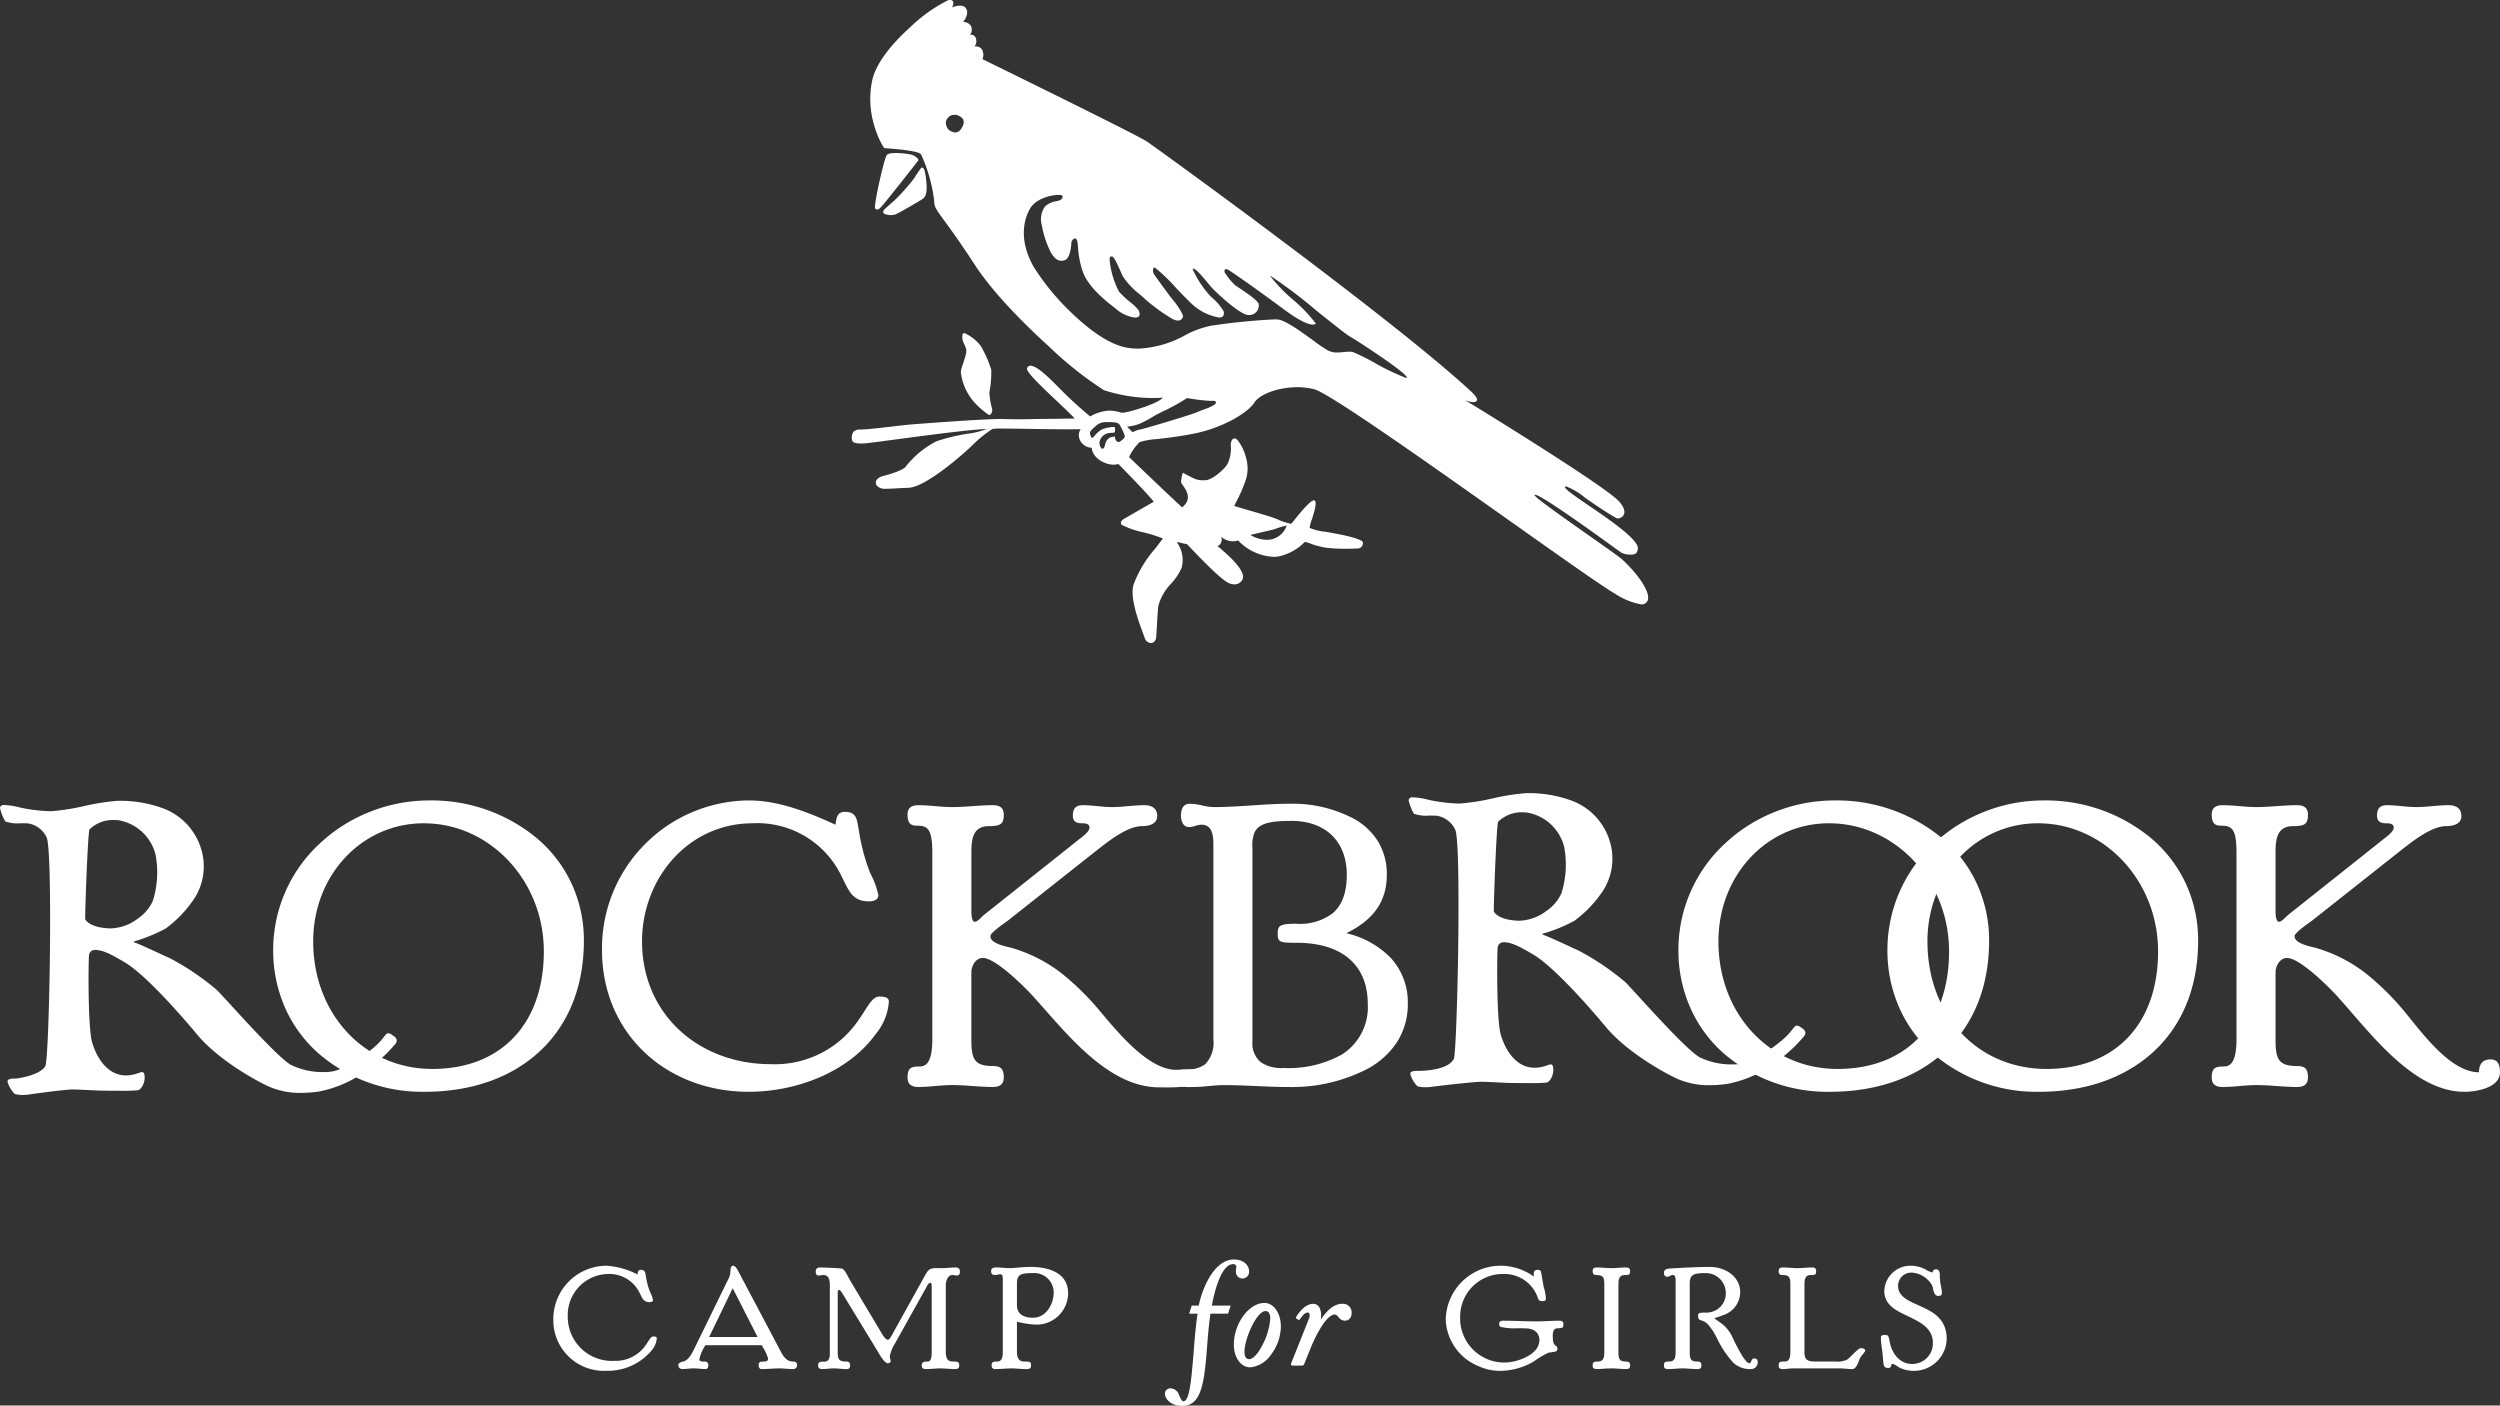 <?xml version="1.0" encoding="utf-8"?>
<svg xmlns="http://www.w3.org/2000/svg" height="179.845" viewBox="0 0 319.885 179.845" width="319.885">
  <rect x="0" y="0" width="319.885" height="179.845" fill="#333333" stroke="none"/>
  <clipPath id="a">
    <path d="m0 0h319.885v37.631h-319.885z" transform="translate(0 .346)"/>
  </clipPath>
  <clipPath id="b">
    <path d="m0 0h33v18.69h-33z" transform="translate(.696 .709)"/>
  </clipPath>
  <g fill="#fff">
    <path d="m19.388 37.28a20.306 20.306 0 0 1 -13.649-4.965 17.009 17.009 0 0 1 -4.193-5.726 18.106 18.106 0 0 1 -1.546-7.461 18.515 18.515 0 0 1 6-13.653 20.228 20.228 0 0 1 6.374-4.019 20.606 20.606 0 0 1 7.626-1.456 21.091 21.091 0 0 1 13.785 4.872 17 17 0 0 1 4.347 5.662 17.272 17.272 0 0 1 1.621 7.433c0 5.867-1.987 10.786-5.747 14.225-3.638 3.329-8.693 5.088-14.618 5.088zm-.123-34.356c-7.932 0-14.146 6.635-14.146 15.106 0 9.307 6.553 16.326 15.243 16.326 8.8 0 14.268-5.765 14.268-15.046 0-9.035-6.892-16.386-15.365-16.386z" transform="translate(34.956 102.419)"/>
    <path d="m35.059 29.848c-3.6 5-10.3 7.432-16.28 7.432-10.548 0-18.779-7.432-18.779-18.153a18.936 18.936 0 0 1 18.779-19.127c3.84 0 7.622 1.521 11.1 3.106.122-.976.244-1.645 1.219-1.645 1.584 0 1.524 1.157 1.77 2.376a25.109 25.109 0 0 0 1.458 5.483 10.443 10.443 0 0 1 1.036 2.8c0 .671-.731.793-1.218.793-2.134 0-2.562-1.4-3.415-3.047a11.923 11.923 0 0 0 -11.462-6.942c-8.292 0-14.146 7.127-14.146 15.106 0 9.381 7.316 15.716 16.462 15.716a12.948 12.948 0 0 0 11.34-5.787c1.1-1.583 1.648-2.864 2.561-2.864.854 0 1.22.184 1.22.672a7.305 7.305 0 0 1 -1.646 4.081" transform="translate(77.029 102.419)"/>
    <path d="m32.167 36.1c-6.585 0-11.987-7.108-16.012-11.554-1.157-1.28-4.876-5-6.523-5-.915 0-1.464 1.035-1.464 1.827v8.59c0 2.437.306 3.412 2.745 3.412 1.036 0 1.4.365 1.4 1.46 0 .915-.548 1.22-1.4 1.22-1.707 0-3.477-.243-5.183-.243-1.463 0-2.866.243-4.328.243-.856 0-1.4-.3-1.4-1.22 0-1.278.546-1.4 1.524-1.4.792 0 1.645-.426 1.645-3.472v-23.873c0-3.106-.61-3.472-2.011-3.472-.614 0-1.16-.181-1.16-1.401 0-.917.546-1.217 1.4-1.217 1.465 0 2.867.243 4.33.243 1.706 0 3.476-.243 5.184-.243.853 0 1.4.3 1.4 1.217 0 1.157-.365 1.462-1.89 1.462-2.071 0-2.255 1.645-2.255 3.411v7.431c0 .976.184 1.4.427 1.4.365 0 .853-.608 1.219-.913l11.885-9.441c.428-.365 1.584-1.1 1.584-1.705 0-.488-.487-.547-.974-.547-.547 0-1.157-.122-1.157-.976.004-.914.37-1.339 1.282-1.339 1.219 0 2.5.243 3.72.243 1.403 0 2.745-.243 4.145-.243.917 0 1.648.365 1.648 1.4s-1.097 1.279-1.948 1.279c-2.073 0-4.755 2.315-6.342 3.533l-10.858 8.588c-.427.307-2.2 1.525-2.2 1.95 0 1.036 2.2 1.339 2.987 1.586a19.2 19.2 0 0 1 6.342 3.349 34.652 34.652 0 0 1 4.512 4.447c2.254 2.679 6.351 7.8 9.982 7.723s3.508-.382 3.508.47c0 2.01-4.248 1.777-5.772 1.777" transform="translate(116.123 103.028)"/>
    <path d="m2.025 36.249a4.677 4.677 0 0 1 -1.341-.149c-.46-.141-.684-.4-.684-.788 0-.714.107-1.306 1.418-1.306a4 4 0 0 0 2.589-.67 3.936 3.936 0 0 0 1.056-3.183v-24.974c0-1.163-.173-2.5-1.526-2.5a2.827 2.827 0 0 0 -.791.152 2.831 2.831 0 0 1 -.793.152c-.764.002-1.036-.783-1.036-1.459 0-1.011.39-1.524 1.158-1.524a7.382 7.382 0 0 1 1.525.214 7.368 7.368 0 0 0 1.524.213c1.616 0 3.259-.108 4.848-.213s3.228-.214 4.847-.214a16.651 16.651 0 0 1 8.367 2 8.429 8.429 0 0 1 2.932 2.8 8.021 8.021 0 0 1 1.137 4.271c0 3.385-1.647 5.766-5.183 7.493a11.586 11.586 0 0 1 5.628 3.097 8.356 8.356 0 0 1 2.24 5.924 8.933 8.933 0 0 1 -1.44 5.007 10.452 10.452 0 0 1 -3.654 3.293 20.992 20.992 0 0 1 -10.029 2.361c-1.4 0-2.828-.062-4.206-.122s-2.805-.124-4.211-.124c-.64 0-1.307.062-1.951.122s-1.311.122-1.951.122h-.209zm13.038-34.056c-2.576 0-4.181.249-4.757 1.523a4.727 4.727 0 0 0 -.244 2.011v24.673a3.128 3.128 0 0 0 1.09 2.687 4.689 4.689 0 0 0 2.873.723 14.056 14.056 0 0 0 7.454-1.71 7.152 7.152 0 0 0 3.338-6.511c0-4.956-3.311-7.8-9.085-7.8-2.163 0-2.438-.064-2.438-1.156 0-1.021.234-1.28 2.377-1.28a6.938 6.938 0 0 0 4.672-1.353c1.2-1.034 1.791-2.644 1.791-4.919 0-4.25-2.71-6.888-7.071-6.888z" transform="translate(150.193 102.844)"/>
    <path d="m19.388 37.28a20.306 20.306 0 0 1 -13.65-4.965 17.007 17.007 0 0 1 -4.192-5.726 18.109 18.109 0 0 1 -1.546-7.461 18.515 18.515 0 0 1 6-13.653 20.228 20.228 0 0 1 6.374-4.019 20.61 20.61 0 0 1 7.626-1.456 21.089 21.089 0 0 1 13.785 4.872 17 17 0 0 1 4.347 5.662 17.272 17.272 0 0 1 1.621 7.433c0 5.867-1.987 10.786-5.747 14.225-3.638 3.329-8.693 5.088-14.618 5.088zm-.123-34.356c-7.932 0-14.145 6.635-14.145 15.106 0 9.307 6.552 16.326 15.241 16.326 8.8 0 14.269-5.765 14.269-15.046 0-9.035-6.892-16.386-15.365-16.386z" transform="translate(214.761 102.419)"/>
    <path d="m19.388 37.28a20.306 20.306 0 0 1 -13.65-4.965 17.007 17.007 0 0 1 -4.192-5.726 18.109 18.109 0 0 1 -1.546-7.461 18.515 18.515 0 0 1 6-13.653 20.227 20.227 0 0 1 6.374-4.019 20.613 20.613 0 0 1 7.626-1.456 21.089 21.089 0 0 1 13.786 4.872 17 17 0 0 1 4.347 5.662 17.273 17.273 0 0 1 1.621 7.433c0 5.867-1.988 10.786-5.748 14.225-3.638 3.329-8.693 5.088-14.618 5.088zm-.123-34.356c-7.931 0-14.144 6.635-14.144 15.106 0 9.46 6.41 16.326 15.242 16.326 8.8 0 14.268-5.765 14.268-15.046 0-9.035-6.893-16.386-15.366-16.386z" transform="translate(241.503 102.419)"/>
  </g>
  <g transform="translate(0 102.12)">
    <path d="m0 0h319.885v37.631h-319.885z" fill="none" transform="translate(0 .346)"/>
    <g clip-path="url(#a)" fill="#fff">
      <path d="m32.316 36.67c-6.587 0-12.135-7.676-16.159-12.122-1.16-1.28-4.877-5-6.525-5-.913 0-1.464 1.035-1.464 1.827v8.59c0 2.437.306 3.412 2.745 3.412 1.034 0 1.4.365 1.4 1.46 0 .915-.548 1.22-1.4 1.22-1.706 0-3.476-.243-5.183-.243-1.462 0-2.866.243-4.33.243-.853 0-1.4-.3-1.4-1.22 0-1.278.548-1.4 1.523-1.4.794 0 1.648-.426 1.648-3.472v-23.875c0-3.106-.61-3.472-2.013-3.472-.61 0-1.158-.181-1.158-1.401 0-.917.548-1.217 1.4-1.217 1.465 0 2.868.243 4.33.243 1.708 0 3.478-.243 5.184-.243.854 0 1.4.3 1.4 1.217 0 1.157-.368 1.462-1.889 1.462-2.075 0-2.258 1.645-2.258 3.411v7.431c0 .976.183 1.4.428 1.4.368 0 .854-.608 1.22-.913l11.885-9.441c.428-.365 1.586-1.1 1.586-1.705 0-.488-.487-.547-.974-.547-.549 0-1.16-.122-1.16-.976.004-.914.369-1.339 1.285-1.339 1.219 0 2.5.243 3.72.243 1.4 0 2.743-.243 4.143-.243.915 0 1.645.365 1.645 1.4s-1.095 1.279-1.945 1.279c-2.075 0-4.756 2.315-6.342 3.533l-10.858 8.588c-.427.307-2.2 1.525-2.2 1.95 0 1.036 2.2 1.339 2.988 1.586a19.2 19.2 0 0 1 6.339 3.349 34.578 34.578 0 0 1 4.515 4.447c2.254 2.679 5.974 8.04 9.755 8.04 0-.974.427-1.644 1.462-1.644s1.219.791 1.219 1.644c0 2.01-3.049 2.5-4.571 2.5" transform="translate(282.999 .908)"/>
      <path d="m2.908 37.632a3.1 3.1 0 0 1 -1.038-.132 3.794 3.794 0 0 1 -.911-1.559c0-.277.26-.4.861-.4h.063c.606 0 3.251-.488 3.91-1.573.274-.451.517-7.664.594-14.378.076-6.676 0-14.1-.429-14.934a3.2 3.2 0 0 0 -2.304-1.756c-.255-.023-.616-.026-1-.03a4.678 4.678 0 0 1 -1.974-.228 5.806 5.806 0 0 1 -.64-1.573.334.334 0 0 1 -.023-.256.51.51 0 0 1 .329-.278h.07a9.119 9.119 0 0 1 2.077.307 20.211 20.211 0 0 0 4 .491h.056a28.883 28.883 0 0 0 4.251-.667 28.922 28.922 0 0 1 4.266-.666h.078a16.029 16.029 0 0 1 5.418.857 8.01 8.01 0 0 1 5.28 5.68 7.558 7.558 0 0 1 -1.282 6.4 15.039 15.039 0 0 1 -3.2 3.284l-.139.109a20.2 20.2 0 0 1 -4.021 1.646s-.084.035-.082.078c0 .028.036.054.1.077.606.2 2.051.873 3.212 1.411.545.252 1.015.47 1.33.608a33.45 33.45 0 0 1 5.924 4c.28.265.993 1.043 1.9 2.029 2.322 2.537 6.209 6.783 7.632 7.607a9.278 9.278 0 0 0 4.194.926 6.074 6.074 0 0 0 1.258-.112c1.928-.422 4.762-2.6 5.619-3.443a9.106 9.106 0 0 0 .82-.929c.217-.275.348-.441.5-.475a.4.4 0 0 1 .087-.009.893.893 0 0 1 .5.233c.058.043.112.083.167.116a.806.806 0 0 1 .392.474.648.648 0 0 1 -.128.5 19.2 19.2 0 0 1 -3.1 2.954 15.061 15.061 0 0 1 -6.725 3.179 16.15 16.15 0 0 1 -2.285.173 10.062 10.062 0 0 1 -3.834-.691c-1.548-.636-6.663-3.42-9.445-6.762-1.447-1.737-6.393-7.539-9.28-9.258-1.97-1.169-2.758-1.508-3.668-1.58-.037 0-.073 0-.108 0a.749.749 0 0 0 -.783.61c-.087.337-.187 9.323.4 11.255.71 2.324 2.044 3.83 3.661 4.131a3.643 3.643 0 0 0 .663.06 4.562 4.562 0 0 0 1.336-.216c.13-.039.245-.078.347-.113a1.6 1.6 0 0 1 .376-.1h.025c.235.045.3.227.3.813-.006.626-.436 1.415-.822 1.508a20.043 20.043 0 0 1 -2.406.071c-.724 0-1.441-.006-1.869-.01h-.078c-.524-.005-1.337-.045-2.123-.083-.746-.036-1.45-.071-1.89-.075h-.017c-.953 0-5.158.574-5.719.663a4.427 4.427 0 0 1 -.673.036zm11.771-35.172a4.277 4.277 0 0 0 -3.239 1.216c-.14.548-.31 4.4-.377 6.034-.112 2.738-.187 5.388-.154 5.454.053.109.592 1.069 3.137 1.161h.149a6 6 0 0 0 3.44-1.255 5.436 5.436 0 0 0 1.919-2.261 12.224 12.224 0 0 0 .367-5.842 5.907 5.907 0 0 0 -4.9-4.5c-.115-.004-.23-.007-.342-.007z" transform="translate(0 .346)"/>
    </g>
  </g>
  <path d="m2.157 37.631a3.091 3.091 0 0 1 -1.037-.131 3.774 3.774 0 0 1 -.912-1.558c0-.281.255-.4.868-.4h.1c.651 0 3.931-.076 4.614-1.573.2-.443.456-7.037.555-14.4.043-3.241.143-13.893-.39-14.913a3.2 3.2 0 0 0 -2.301-1.756c-.255-.023-.616-.026-1-.03a4.672 4.672 0 0 1 -1.973-.228 5.8 5.8 0 0 1 -.641-1.573.335.335 0 0 1 -.023-.256.511.511 0 0 1 .329-.279h.067a9.127 9.127 0 0 1 2.08.309 20.235 20.235 0 0 0 4 .491h.056a28.944 28.944 0 0 0 4.251-.668 28.879 28.879 0 0 1 4.265-.666h.078a16.037 16.037 0 0 1 5.419.856 8.008 8.008 0 0 1 5.279 5.679 7.56 7.56 0 0 1 -1.281 6.4 15.045 15.045 0 0 1 -3.2 3.285l-.14.11a20.2 20.2 0 0 1 -4.02 1.646s-.084.034-.083.078c0 .028.036.054.1.077.606.2 2.051.873 3.212 1.411.545.252 1.016.47 1.33.609a33.48 33.48 0 0 1 5.924 4c.278.264.986 1.037 1.883 2.017 2.326 2.541 6.218 6.794 7.645 7.62a9.288 9.288 0 0 0 4.2.926 6.056 6.056 0 0 0 1.256-.112c1.926-.421 4.761-2.6 5.62-3.443a9.135 9.135 0 0 0 .82-.93c.217-.275.348-.44.5-.474a.406.406 0 0 1 .087-.009.89.89 0 0 1 .5.232c.058.043.113.084.168.117a.809.809 0 0 1 .392.476.649.649 0 0 1 -.128.5 19.134 19.134 0 0 1 -3.095 2.954 15.063 15.063 0 0 1 -6.731 3.175 16.152 16.152 0 0 1 -2.285.173 10.057 10.057 0 0 1 -3.833-.691c-1.55-.637-6.667-3.423-9.446-6.762-1.447-1.738-6.393-7.54-9.279-9.258-1.966-1.168-2.755-1.508-3.667-1.58-.036 0-.072 0-.106 0a.751.751 0 0 0 -.785.611c-.087.337-.187 9.322.4 11.255.71 2.324 2.044 3.83 3.661 4.131a3.642 3.642 0 0 0 .663.06 4.5 4.5 0 0 0 1.335-.216c.13-.039.245-.078.347-.113a1.6 1.6 0 0 1 .377-.1h.025c.235.044.3.226.3.813-.007.627-.437 1.416-.823 1.507a19.724 19.724 0 0 1 -2.4.072c-.769 0-1.538-.008-1.951-.012-.526 0-1.339-.044-2.125-.082-.748-.036-1.454-.071-1.893-.075h-.021c-.954 0-5.838.564-6.469.663a4.47 4.47 0 0 1 -.668.035zm12.521-35.171a4.275 4.275 0 0 0 -3.238 1.216c-.139.548-.31 4.4-.377 6.034-.112 2.738-.188 5.388-.155 5.454.053.109.6 1.069 3.137 1.161h.149a6 6 0 0 0 3.44-1.255 5.441 5.441 0 0 0 1.92-2.261 12.3 12.3 0 0 0 .366-5.842 5.906 5.906 0 0 0 -4.9-4.5c-.114-.004-.23-.007-.342-.007z" fill="#fff" transform="translate(180.24 101.483)"/>
  <path d="m12.641 10.764a7.331 7.331 0 0 1 -5.87 2.679 6.469 6.469 0 0 1 -6.771-6.543 6.829 6.829 0 0 1 6.772-6.9 9.947 9.947 0 0 1 4 1.12c.043-.351.088-.594.44-.594.571 0 .55.418.637.858a9.083 9.083 0 0 0 .528 1.977 3.762 3.762 0 0 1 .374 1.011c0 .241-.264.285-.44.285-.769 0-.923-.506-1.231-1.1a4.3 4.3 0 0 0 -4.133-2.5 5.253 5.253 0 0 0 -5.101 5.443 5.639 5.639 0 0 0 5.937 5.67 4.668 4.668 0 0 0 4.089-2.087c.4-.571.593-1.033.923-1.033.308 0 .44.067.44.242a2.639 2.639 0 0 1 -.595 1.473" fill="#fff" transform="translate(70.801 161.956)"/>
  <path d="m14.686 13.224c-.286 0-.576-.022-.857-.044s-.571-.044-.857-.044c-.385 0-.782.022-1.166.044s-.78.044-1.164.044c-.244 0-.353-.254-.353-.5 0-.425.272-.461.55-.461.447 0 .66-.059.66-.4a6.057 6.057 0 0 0 -.67-1.431c-.06-.108-.11-.2-.144-.261h-7.233c-.031.063-.071.14-.117.228a5.428 5.428 0 0 0 -.63 1.551c0 .222.154.309.55.309.313 0 .593.035.593.461 0 .244-.087.5-.329.5-.264 0-.527-.022-.781-.044s-.517-.044-.781-.044c-.231 0-.471.022-.7.044s-.472.044-.7.044a.5.5 0 0 1 -.55-.5c0-.228.214-.383.637-.461.7-.155 1.18-1.16 1.5-1.825.045-.094.088-.182.128-.262l4.037-8.259.048-.1a2.524 2.524 0 0 0 .327-1.088c0-.338.04-.725.351-.725.278 0 .555.518.7.8l.044.081 5.277 9.974c.382.741.8 1.407 1.648 1.407.336 0 .506.155.506.461a.489.489 0 0 1 -.524.501zm-7.717-10.346-3.013 6.239h6.2z" fill="#fff" transform="translate(86.783 161.956)"/>
  <path d="m18.071 1.033c-.2 0-.395-.066-.593-.066-.616 0-.836.834-.836 1.318v8.522c0 1.12.484 1.231.946 1.231.637 0 .77.066.77.527 0 .328-.2.439-.506.439-.637 0-1.276-.088-1.913-.088-.615 0-1.253.088-1.869.088-.308 0-.505-.111-.505-.439 0-.441.2-.527.791-.527.483 0 .483-.9.483-1.231v-8.215c0-.087 0-.637-.131-.637-.265 0-.418.331-.528.528l-4.067 7.293a4.641 4.641 0 0 0 -.638 1.624c0 .2.11.4.11.595 0 .174-.2.262-.352.262-.462 0-1.121-1.208-1.341-1.581l-4.418-7.249c-.133-.2-.309-.549-.507-.549-.088 0-.154.155-.154.286v7.644c0 .922.154 1.231 1.055 1.231.374 0 .528.11.528.527 0 .284-.133.439-.418.439-.572 0-1.122-.088-1.694-.088-.484 0-.984.083-1.471.083-.308 0-.505-.111-.505-.439 0-.441.154-.507.725-.507.373 0 .77-.088.77-1.01v-8.758c-.003-.593-.068-1.319-.836-1.319-.2 0-.4.066-.595.066-.328 0-.372-.264-.372-.528 0-.351.219-.505.549-.505s2.66.087 2.836.154c.351.132.879 1.3 1.1 1.647l3.671 6.151c.2.307.681 1.3 1.077 1.3.22 0 .506-.571.593-.747l4.174-7.516c.352-.637.572-.9 1.342-.9.461 0 .945 0 1.406-.021.378-.024.774-.068 1.147-.068.33 0 .551.154.551.505 0 .264-.044.527-.374.527" fill="#fff" transform="translate(104.376 162.176)"/>
  <g transform="translate(126.126 160.446)">
    <path d="m0 0h33v18.69h-33z" fill="none" transform="translate(.696 .709)"/>
    <g clip-path="url(#b)" fill="#fff">
      <path d="m4.506 13.07c-.318 0-.642-.022-.955-.044s-.639-.044-.958-.044c-.351 0-.7.022-1.042.044s-.693.044-1.051.044a.4.4 0 0 1 -.438-.439c0-.45.164-.526.659-.526.4 0 .769-.149.769-1.231v-9.274c0-.614-.124-.659-.329-.659a1.408 1.408 0 0 0 -.3.044 1.4 1.4 0 0 1 -.3.044c-.393.003-.561-.07-.561-.523s.472-.44.725-.44c.274 0 .559.022.834.044s.561.044.837.044c.204-.001.494-.026.834-.054.53-.045 1.189-.1 1.892-.1 1.421 0 4.728.33 4.728 3.382a4.043 4.043 0 0 1 -3.98 4 11.284 11.284 0 0 1 -2.57-.375v3.865c0 .828.3 1.231.923 1.231.74 0 .879.016.879.526-.002.407-.283.441-.596.441zm.77-12.28c-1.484 0-1.976.191-1.976 1.319v2.791c0 1.4 1.295 1.6 2.066 1.6 1.627 0 2.634-1.686 2.634-3.249a2.49 2.49 0 0 0 -2.724-2.461z" transform="translate(.696 1.664)"/>
      <path d="m3.638 12.353c.131-1.65.26-3.543.538-5.416h-1.076l.335-1.037h.89c.613-2.858 2.247-5.9 4.494-5.9 1.132 0 1.95.631 1.95 1.558a.845.845 0 1 1 -1.689 0c0-.315.055-.408.055-.593a.354.354 0 0 0 -.39-.37c-1.445-.001-2.321 3.077-2.745 5.305h2.41l-.334 1.037h-2.247c-.278 1.818-.391 3.783-.538 5.527-.352 4.026-.891 6.27-3.1 6.27-1.374-.001-2.191-.854-2.191-1.577a.691.691 0 0 1 .761-.668 1.2 1.2 0 0 1 1.04.835c.185.407.334.817.574.817.817 0 1.021-3.116 1.263-5.788" transform="translate(22.93 .709)"/>
    </g>
  </g>
  <g fill="#fff">
    <path d="m2.1 8.235c-1.2 0-2.1-1.252-2.1-2.912 0-2.687 1.931-5.323 3.9-5.323 1.205 0 2.115 1.3 2.115 3.022a6.057 6.057 0 0 1 -1.256 3.588 3.634 3.634 0 0 1 -2.659 1.625zm1.967-7.2c-1.164 0-2.71 3.576-2.71 5.212 0 .6.216.947.593.947.521 0 1.192-.741 1.794-1.981a8.572 8.572 0 0 0 .917-3.234c-.002-.596-.218-.94-.596-.94z" transform="translate(157.875 166.719)"/>
    <path d="m2.141 1.113c-.314 0-.649.352-.946.8-.055.093-.148.2-.241.129l-.242-.15a.167.167 0 0 1 -.019-.26c.521-.832 1.3-1.632 2.135-1.632 1.059 0 1.1 1.354.985 2.021.687-.981 1.559-2.021 2.729-2.021a1.1 1.1 0 0 1 1.225 1.113c0 .686-.37 1.038-.834 1.038-.837 0-.855-.778-1.338-.778-1 0-2.321 2.429-3.081 4.3l-.8 1.985a.317.317 0 0 1 -.314.242h-1.17c-.186 0-.279-.13-.2-.3l2.279-5.708c.148-.354.112-.779-.168-.779" transform="translate(165.182 166.83)"/>
    <path d="m14.377 8c-.615 0-.68.462-.68.988 0 .813.13 1.056.329 1.209.133.109.263.154.263.418 0 .241-.13.374-.483.417-.262.044-.548.066-.7.11a12.89 12.89 0 0 0 -1.8 1.077 8.524 8.524 0 0 1 -4.486 1.229 6.544 6.544 0 0 1 -2.66-.615 6.7 6.7 0 0 1 -4.16-5.933 7.038 7.038 0 0 1 7.211-6.9 7.348 7.348 0 0 1 4.066 1.385c0-.089-.02-.2-.02-.286 0-.374.108-.572.527-.572s.4.221.462.551c.109.549.174 1.076.286 1.625a6.5 6.5 0 0 1 .286 1.449c0 .329-.176.374-.463.374-.461 0-.483-.175-.615-.548a4.525 4.525 0 0 0 -4.353-2.923 5.455 5.455 0 0 0 -5.541 5.445 5.649 5.649 0 0 0 5.716 5.886c1.518 0 4.42-.989 4.42-2.834a1.38 1.38 0 0 0 -.706-1.3c-.482-.234-.744-.252-2.176-.252a7.386 7.386 0 0 1 -2.066-.175.373.373 0 0 1 -.2-.351c0-.33.2-.441.506-.441 1.451 0 2.881.089 4.333.089.967 0 1.912-.089 2.879-.089.308 0 .506.111.506.441 0 .417-.065.526-.683.526" transform="translate(184.987 161.956)"/>
    <path d="m4.288 13c-.637 0-1.274-.088-1.912-.088-.617 0-1.254.088-1.87.088-.306 0-.506-.106-.506-.435 0-.483.177-.527.682-.527.747 0 .814-.594.814-1.231v-8.607c0-.879-.11-1.231-.99-1.231-.374-.002-.506-.134-.506-.528 0-.33.2-.441.505-.441.616 0 1.253.087 1.87.087.638 0 1.275-.087 1.913-.087.308 0 .506.111.506.441 0 .5-.131.526-.681.526-.749 0-.813.592-.813 1.233v8.61c0 .879.111 1.231.99 1.231.375 0 .506.131.506.527 0 .328-.2.439-.506.439" transform="translate(203.783 162.176)"/>
    <path d="m11.1 13.07a3.1 3.1 0 0 1 -2.243-.835 13.239 13.239 0 0 1 -2.086-3.141 7.942 7.942 0 0 0 -1.097-1.694 1.916 1.916 0 0 0 -.925-.571c-.265-.066-.373-.154-.373-.616 0-.329.132-.373 1.121-.373a2.448 2.448 0 0 0 2.418-2.391 2.558 2.558 0 0 0 -2.639-2.659c-1.43 0-1.976.176-1.976 1.318v8.765c0 .922.131 1.231.988 1.231.375 0 .507.131.507.527 0 .328-.2.439-.507.439-.637 0-1.274-.088-1.912-.088-.615 0-1.252.088-1.868.088-.308 0-.508-.111-.508-.439 0-.441.11-.527.682-.527.747 0 .812-.614.812-1.231v-9.181c0-.374-.066-.66-.372-.66-.242 0-.419.219-.683.219-.308 0-.44-.2-.44-.481.001-.441.352-.55.793-.57 1.385-.091 3.56-.2 5.1-.2 1.908 0 3.87 1.186 3.87 3.273a3.141 3.141 0 0 1 -2.262 2.921c-.329.132-.725.264-1.054.374.218.176.461.329.68.5a4.453 4.453 0 0 1 1.536 1.718c.307.614 1.627 3.536 2.288 3.536.219 0 .241-.614.571-.614.351 0 .483.153.483.505a.868.868 0 0 1 -.9.856" transform="translate(212.907 162.11)"/>
    <path d="m10.334 11.752c-.13.373-.417 1.253-.9 1.253-.527 0-1.077-.088-1.605-.088h-6.029c-.44 0-.858.088-1.3.088-.3-.005-.5-.111-.5-.44 0-.462.133-.527.726-.527.4 0 .77-.132.77-1.231v-8.607c0-.879-.11-1.231-.99-1.231-.373-.002-.506-.134-.506-.528 0-.33.2-.441.506-.441.637 0 1.276.087 1.914.087.615 0 1.252-.087 1.868-.087.307 0 .505.111.505.441 0 .482-.11.526-.681.526-.748 0-.812.592-.812 1.233v8.676c0 1.121.616 1.164 1.583 1.164h2.4a2.749 2.749 0 0 0 1.5-.264c.329-.22 1.407-1.45 1.692-1.45.33 0 .594.088.594.33 0 .175-.572.658-.726 1.1" transform="translate(227.588 162.176)"/>
    <path d="m4.419 13.444a4.345 4.345 0 0 1 -1.978-.374c-.243-.131-.7-.5-.969-.5-.132 0-.132.131-.176.264-.021.132-.111.241-.352.241-.548 0-.572-.264-.637-.746-.022-.263-.045-.55-.066-.812-.065-.797-.241-1.567-.241-2.357 0-.242.285-.307.461-.307.417 0 .528.043.636.724.308 1.779 1.408 2.988 2.859 2.988a2.63 2.63 0 0 0 2.7-2.681c0-1.844-1.517-2.614-3.056-3.361-1.578-.746-3.161-1.471-3.161-3.271a3.342 3.342 0 0 1 3.431-3.252 4.085 4.085 0 0 1 1.824.462 3.623 3.623 0 0 0 .835.395c.11 0 .11-.132.177-.241a.381.381 0 0 1 .351-.154c.352 0 .484.307.484.615a6.909 6.909 0 0 0 .111 1.361 6.739 6.739 0 0 1 .154.923c0 .4-.088.5-.484.5-.592 0-.592-.922-.747-1.318a3.261 3.261 0 0 0 -2.618-1.665 1.7 1.7 0 0 0 -1.757 1.693c0 1.493 1.56 2 3.123 2.723s3.1 1.67 3.1 4.086a4.194 4.194 0 0 1 -4 4.064" transform="translate(240.665 161.956)"/>
    <path d="m.463 0a5.512 5.512 0 0 1 2.079 1.636 14.917 14.917 0 0 1 1.358 3.064 14.718 14.718 0 0 1 -.24 2.893 8.941 8.941 0 0 0 .351 2.114c.066.394-.173.787-.393.787a10.724 10.724 0 0 1 -1.777-1.509 7.021 7.021 0 0 1 -1.84-4c.022-.622.871-2.316.674-2.973s-.48-.912-.48-1.369 0-.6.268-.642" transform="translate(122.94 42.616)"/>
    <path d="m38.3 82.286a.893.893 0 0 1 -.821-.651c-.04-.128-.12-.34-.22-.608-.55-1.466-1.694-4.517-1.223-6.2a14.9 14.9 0 0 1 2.779-4.627c.325-.424.661-.861.984-1.3a17.916 17.916 0 0 0 -2.424-.77 11.158 11.158 0 0 1 -2.867-.988c-.2-.349-.006-.559.4-.8s3.7-2.126 3.73-2.145c-.8-1-2.852-3.109-4.354-4.648l-.177-.181a2.038 2.038 0 0 1 -.612.089c-1.236 0-2.754-.961-2.784-2.154a1.8 1.8 0 0 1 -1.5-.943 1.412 1.412 0 0 1 .065-1.442c-.484.01-1.011.014-1.61.014-1.373 0-2.975-.023-4.5-.047l-.4-.006c-1.328-.021-2.581-.04-3.459-.04a7.1 7.1 0 0 0 -1.307.048 14.537 14.537 0 0 0 -2.484 2c-.846.843-5.96 5.444-8.256 5.527-.643.023-1.176.052-1.646.077-.516.028-.923.05-1.242.05a1.623 1.623 0 0 1 -.8-.127c-.4-.243-.48-.38-.5-.614-.018-.194.048-.674 1.045-.925.925-.231 2.566-.754 2.846-1.249a11.843 11.843 0 0 1 3.873-3.168 24.409 24.409 0 0 1 3.944-.955 10.579 10.579 0 0 0 2.464-.6c-1.7 0-7.953.836-12.094 1.388-1.752.234-3.017.4-3.328.426-.262.02-.482.03-.672.03-.746 0-1.093-.152-1.127-.493a1.261 1.261 0 0 1 .19-1 1.141 1.141 0 0 1 .877-.291c.747 0 2.919-.253 4.505-.438.808-.094 1.5-.175 1.826-.2 1.021-.085 9.244-.717 11.673-.717.134 0 .249 0 .342.006.518.023 1.085.035 1.731.035.732 0 1.443-.015 2.015-.027.424-.009.791-.017 1.07-.017.954 0 4.237-.052 4.27-.052-.528-.574-1.416-1.414-2.356-2.3-1.8-1.7-3.832-3.623-3.748-4.09a.463.463 0 0 1 .326-.36.649.649 0 0 1 .1-.008c.836 0 2.309 1.468 3.493 2.648a51.318 51.318 0 0 0 4.163 3.843 5.319 5.319 0 0 1 2.482-.745 5.409 5.409 0 0 1 1.444.243l.081.022a.37.37 0 0 0 .09.009c.727 0 4.578-1.155 5.2-1.931-.428.03-.859.044-1.279.044a20.53 20.53 0 0 1 -6.256-1 46.3 46.3 0 0 1 -7.022-5.577c-2.445-2.214-6.929-6.514-9.488-10.441-1.953-3-3.216-4.722-3.971-5.752-1-1.368-1.24-1.693-1.24-2.417a19.889 19.889 0 0 0 -1.688-6c-.379-.44-3.05-.66-4.191-.753-.312-.026-.518-.043-.532-.052a10.473 10.473 0 0 1 -1.177-2.6 11.7 11.7 0 0 1 -.347-6.049c.561-2.5 2.937-5.063 4.831-6.777a19.735 19.735 0 0 1 4.87-3.477 1.274 1.274 0 0 1 .27-.033.384.384 0 0 1 .351.153c.15.238-.036.671-.1.8a2.706 2.706 0 0 1 1.008-.226.964.964 0 0 1 .622.173c.271.251.6.833-.214 1.921a1.106 1.106 0 0 1 1.018.536 1.108 1.108 0 0 1 -.13 1.09h.03.051a.642.642 0 0 1 .645.406 1.164 1.164 0 0 1 -.152 1.091h.024.061a.98.98 0 0 1 .852.364 1.417 1.417 0 0 1 .071 1.256c.178.089.788.388 1.71.842 5 2.458 18.291 8.987 19.371 9.729 1.7 1.167 31.448 22.688 41.438 31.952.579.537.857.974.744 1.167a.558.558 0 0 1 -.493.205 3.054 3.054 0 0 1 -1.075-.289c1.785 1.065 17.991 11.036 19.741 12.97.682.754.749 1.264.685 1.56a.86.86 0 0 1 -.777.634.6.6 0 0 1 -.3-.082c-1.5-.86-2.86-1.812-3.955-2.577a8.427 8.427 0 0 0 -2.408-1.438.162.162 0 0 0 -.129.05.069.069 0 0 0 -.015.057c.039.293 1.359 1.194 3.03 2.334 2.353 1.606 5.281 3.6 6.1 4.911a.979.979 0 0 1 -.044 1.217 1.231 1.231 0 0 1 -.729.153 2.387 2.387 0 0 1 -1.145-.242c-.07-.047-.364-.26-.811-.583-2.337-1.691-9.452-6.834-10.227-6.834-.045 0-.068.017-.07.05-.016.263 3.945 3.047 7.127 5.285 1.937 1.362 3.61 2.538 3.983 2.86 1.489 1.29 4.067 4.327 3.282 5.5a.833.833 0 0 1 -.746.34 8.979 8.979 0 0 1 -3.361-1.376c-1.493-.846-7.061-4.788-13.508-9.351-10.263-7.265-23.033-16.3-24.958-16.8a8.8 8.8 0 0 0 -2.185-.264c-2.367 0-4.778.867-5.488 1.973-.836 1.3-3.955 3.175-7.536 3.927-1.814.378-3.568.582-4.848.732a9.9 9.9 0 0 0 -2.285.388 6.65 6.65 0 0 0 -1.362 1.922c2.276 2.183 6.5 6.2 6.8 6.432 1.3-1.062.555-2.142.112-2.788-.159-.232-.285-.415-.263-.521.026-.128.041-.246.057-.36a2.719 2.719 0 0 1 .184-.762c1.6.875 1.847.965 2.608.965h.233c.938-.01 2.625-1.53 2.905-2.171a4.525 4.525 0 0 0 .395-2.118 1.513 1.513 0 0 1 .145-.886.777.777 0 0 1 .286-.191.3.3 0 0 0 .1.021c.071.006.144.013.29.17a5.723 5.723 0 0 1 1.085 2.177 4.87 4.87 0 0 1 .03 2.874 21.206 21.206 0 0 1 -1.327 3.045 3.413 3.413 0 0 0 -.177.36c.116.054.779.246 1.619.49 1.307.379 3.1.9 3.831 1.191a8.357 8.357 0 0 0 1.781.606.169.169 0 0 0 .046-.005 5.144 5.144 0 0 0 .477-.558c.691-.852 1.976-2.438 2.449-2.438a.152.152 0 0 1 .1.034c.311.259-.092 1.524-.385 2.448a4.067 4.067 0 0 0 -.269 1.05 7.331 7.331 0 0 0 2.131.508c1.73.311 3.884.7 4.59 1.2a.362.362 0 0 1 .071.405.683.683 0 0 1 -.57.514c-.51.023-1.029.035-1.543.035a21.272 21.272 0 0 1 -2.461-.113 10.278 10.278 0 0 1 -2.189-.573 2.571 2.571 0 0 0 -.611-.177.1.1 0 0 0 -.084.031 6.5 6.5 0 0 1 -3.447 1.841 4.272 4.272 0 0 1 -.464.025 6.65 6.65 0 0 1 -4.584-2.1 1.634 1.634 0 0 1 -.631.113 2.225 2.225 0 0 1 -1.536-.594.984.984 0 0 1 -.044.837.663.663 0 0 1 -.435.362c2.136 1.742 3.272 3.1 3.287 3.927a.939.939 0 0 1 -.283.65 1.143 1.143 0 0 1 -.825.332 1.855 1.855 0 0 1 -.9-.262c-1.115-.622-3.979-3.622-5.159-4.883-.312-.045-1.285-.29-1.3-.293l.1.206a3.832 3.832 0 0 1 .5 3.128 7.519 7.519 0 0 1 -1.323 1.989 6.592 6.592 0 0 0 -1.641 2.817c-.078.493-.139 1.589-.193 2.555-.043.772-.08 1.437-.116 1.626a.753.753 0 0 1 -.574.63.5.5 0 0 1 -.048-.001zm17.3-15.032a11.143 11.143 0 0 0 -1.519.455l-.063.021c-.174.058-2.91.686-3.026.713a4.036 4.036 0 0 0 2.153.623 2.316 2.316 0 0 0 .956-.184 2.671 2.671 0 0 0 1.529-1.594c0-.017 0-.028-.011-.031a.046.046 0 0 0 -.018 0zm-22.085-12.628a.235.235 0 0 1 .122.018 1.234 1.234 0 0 1 0 .661c-.029.059-.159.065-.34.073-.112.005-.238.011-.374.03a1.408 1.408 0 0 0 -1.237 1.218 1.048 1.048 0 0 0 .293.777.146.146 0 0 0 .074.02c.116 0 .26-.122.318-.4.218-1.024.785-1.1 1.09-1.14.112-.015.186-.025.2-.074a.771.771 0 0 0 .146.54.46.46 0 0 0 .287.206h.032c.154 0 .335-.161.5-.3l.041-.037a.588.588 0 0 0 .267-.426 7.525 7.525 0 0 0 -.686-1.472c-.153-.255-.665-.308-1.388-.308h-.243a1.868 1.868 0 0 0 -1.368.464l-.131.116c-.343.3-.732.645-.641.91.009.025.018.061.03.1.045.164.113.412.225.435h.007c.065 0 .205-.151.383-.342a3.47 3.47 0 0 1 .83-.727 4.683 4.683 0 0 1 1.563-.342zm9.39-3.7a26.218 26.218 0 0 1 -2.8 1.575 13.566 13.566 0 0 0 -1.6.835 15.386 15.386 0 0 1 -1.713.9 6.3 6.3 0 0 1 -1.58.356l.714.711.01-.005a3.567 3.567 0 0 1 .957-.35c.3 0 6.654-1.921 7.231-2.186.242-.112.579-.24.935-.376a6.071 6.071 0 0 0 1.385-.629c.122-.121.171-.242.134-.332-.027-.065-.112-.143-.364-.143-.04 0-.084 0-.13.006s-.094.006-.155.006a22.8 22.8 0 0 1 -3.029-.364zm20.7-5.925a3.368 3.368 0 0 1 .482.033 27.517 27.517 0 0 1 2.762 1.366 29.207 29.207 0 0 0 4.1 1.969.073.073 0 0 0 .039-.008.057.057 0 0 0 .027-.053c-.022-.619-6.533-4.84-7.331-5.276-.371-.2-2.206-1.665-4.15-3.216a65.339 65.339 0 0 0 -5.955-4.516.024.024 0 0 0 -.018.006.039.039 0 0 0 -.01.029 19.566 19.566 0 0 0 2.872 2.987 19.271 19.271 0 0 1 2.951 3.085.037.037 0 0 1 -.018.029.735.735 0 0 1 -.386.094c-.707 0-1.979-.678-3.781-2.016-2.885-2.141-6.744-4.889-7.135-5.045a.45.45 0 0 0 -.164-.036.191.191 0 0 0 -.183.106.514.514 0 0 0 .108.491l.117.159a8.072 8.072 0 0 0 1.085 1.282c.093.075.31.22.585.4.921.617 2.461 1.649 2.461 2.079a1.223 1.223 0 0 1 -1.22 1.365c-.046 0-.094 0-.142-.005-1.118-.078-4.263-3.056-4.73-3.6-.075-.087-.176-.21-.294-.353-.616-.745-1.645-1.989-1.971-1.989a.087.087 0 0 0 -.057.019.1.1 0 0 0 -.024.09 13.06 13.06 0 0 0 2.347 3.513 6.74 6.74 0 0 1 1.6 1.842.74.74 0 0 1 -.07.614.592.592 0 0 1 -.49.185 6.775 6.775 0 0 1 -3.527-1.761c-.457-.426-1.193-1.188-1.971-1.994a21.255 21.255 0 0 0 -2.757-2.65.185.185 0 0 0 -.172.107.951.951 0 0 0 .09.773c.165.247 2.007 2.805 2.486 3.363.459.534 1.284 1.761 1.2 2.083a.626.626 0 0 1 -.637.463 1.563 1.563 0 0 1 -.724-.221 23.3 23.3 0 0 1 -3.527-2.564c-.177-.177-.419-.386-.7-.628a9.373 9.373 0 0 1 -2.105-2.255c-.027-.05-.092-.2-.181-.4-.313-.72-.9-2.059-1.144-2.121a.461.461 0 0 0 -.112-.016c-.218 0-.248.221-.248.459a11.122 11.122 0 0 0 1.2 4.043 11.484 11.484 0 0 0 1.4 1.316 6.718 6.718 0 0 1 1.081 1.027c.219.383.219.726 0 .873a.785.785 0 0 1 -.439.108 4.667 4.667 0 0 1 -2.524-1.2c-2.278-1.705-3.681-3.295-4.168-4.724a12.068 12.068 0 0 1 -.595-3.127c-.016-.2-.028-.365-.047-.478-.067-.4-.177-.609-.329-.609a.358.358 0 0 0 -.233.129.591.591 0 0 0 -.236.522c-.012.139-.029.35-.084.679-.156.938-.475 1.36-.721 1.442l-.032.011a1.292 1.292 0 0 1 -.439.086c-.577 0-1.084-.465-1.507-1.382a12.413 12.413 0 0 1 -.995-3.143 2.825 2.825 0 0 1 .4-2.415 2.691 2.691 0 0 1 1.429-.679c.479-.108.824-.187.824-.647 0-.1-.2-.162-.541-.162-.841 0-2.827.42-3.6 1.718-.579.973-1.7 3.645.413 7.44a30.711 30.711 0 0 0 4.89 5.949c1.918 1.848 4.739 4.126 7.292 4.477a9.279 9.279 0 0 0 1.264.087 13.627 13.627 0 0 0 5.964-1.718 12.109 12.109 0 0 1 3.313-1.216 80.864 80.864 0 0 1 8.118-.809c.142 0 .269 0 .378.009.952.053 2.953 1.506 4.56 2.673a19.26 19.26 0 0 0 1.893 1.289 2.577 2.577 0 0 0 1.193.267c.244 0 .491-.024.73-.048h.008c.238-.026.498-.052.757-.052zm-50.5-30.301a.944.944 0 0 0 -.735.3.984.984 0 0 0 -.24 1.175 1.039 1.039 0 0 0 .63.652l.033.014a1.122 1.122 0 0 0 .457.113.938.938 0 0 0 .759-.5c.285-.4.468-.956.123-1.323a1.756 1.756 0 0 0 -.519-.355 1.666 1.666 0 0 0 -.507-.086z" transform="translate(108.995)"/>
    <path d="m.025 7.094c-.225-.261 1.122-6.246 1.469-6.8s2.922-.181 3.306-.046c.359.128.874.526.734.733s-4.172 5.303-4.534 5.698c-.283.306-.634.806-.972.415" transform="translate(111.948 19.575)"/>
    <path d="m4.858.032s-.558.759-.832 1.245a24.689 24.689 0 0 1 -2.559 2.9c-.486.423-1.037.915-1.246 1.109s-.347.485-.068.622a2.027 2.027 0 0 0 1.447.071c.489-.208 2.981-1.659 3.4-1.937s.554-.692.554-1.452a9.041 9.041 0 0 0 -.148-1.652c-.047-.194-.123-1.119-.548-.906" transform="translate(113.01 21.443)"/>
  </g>
</svg>